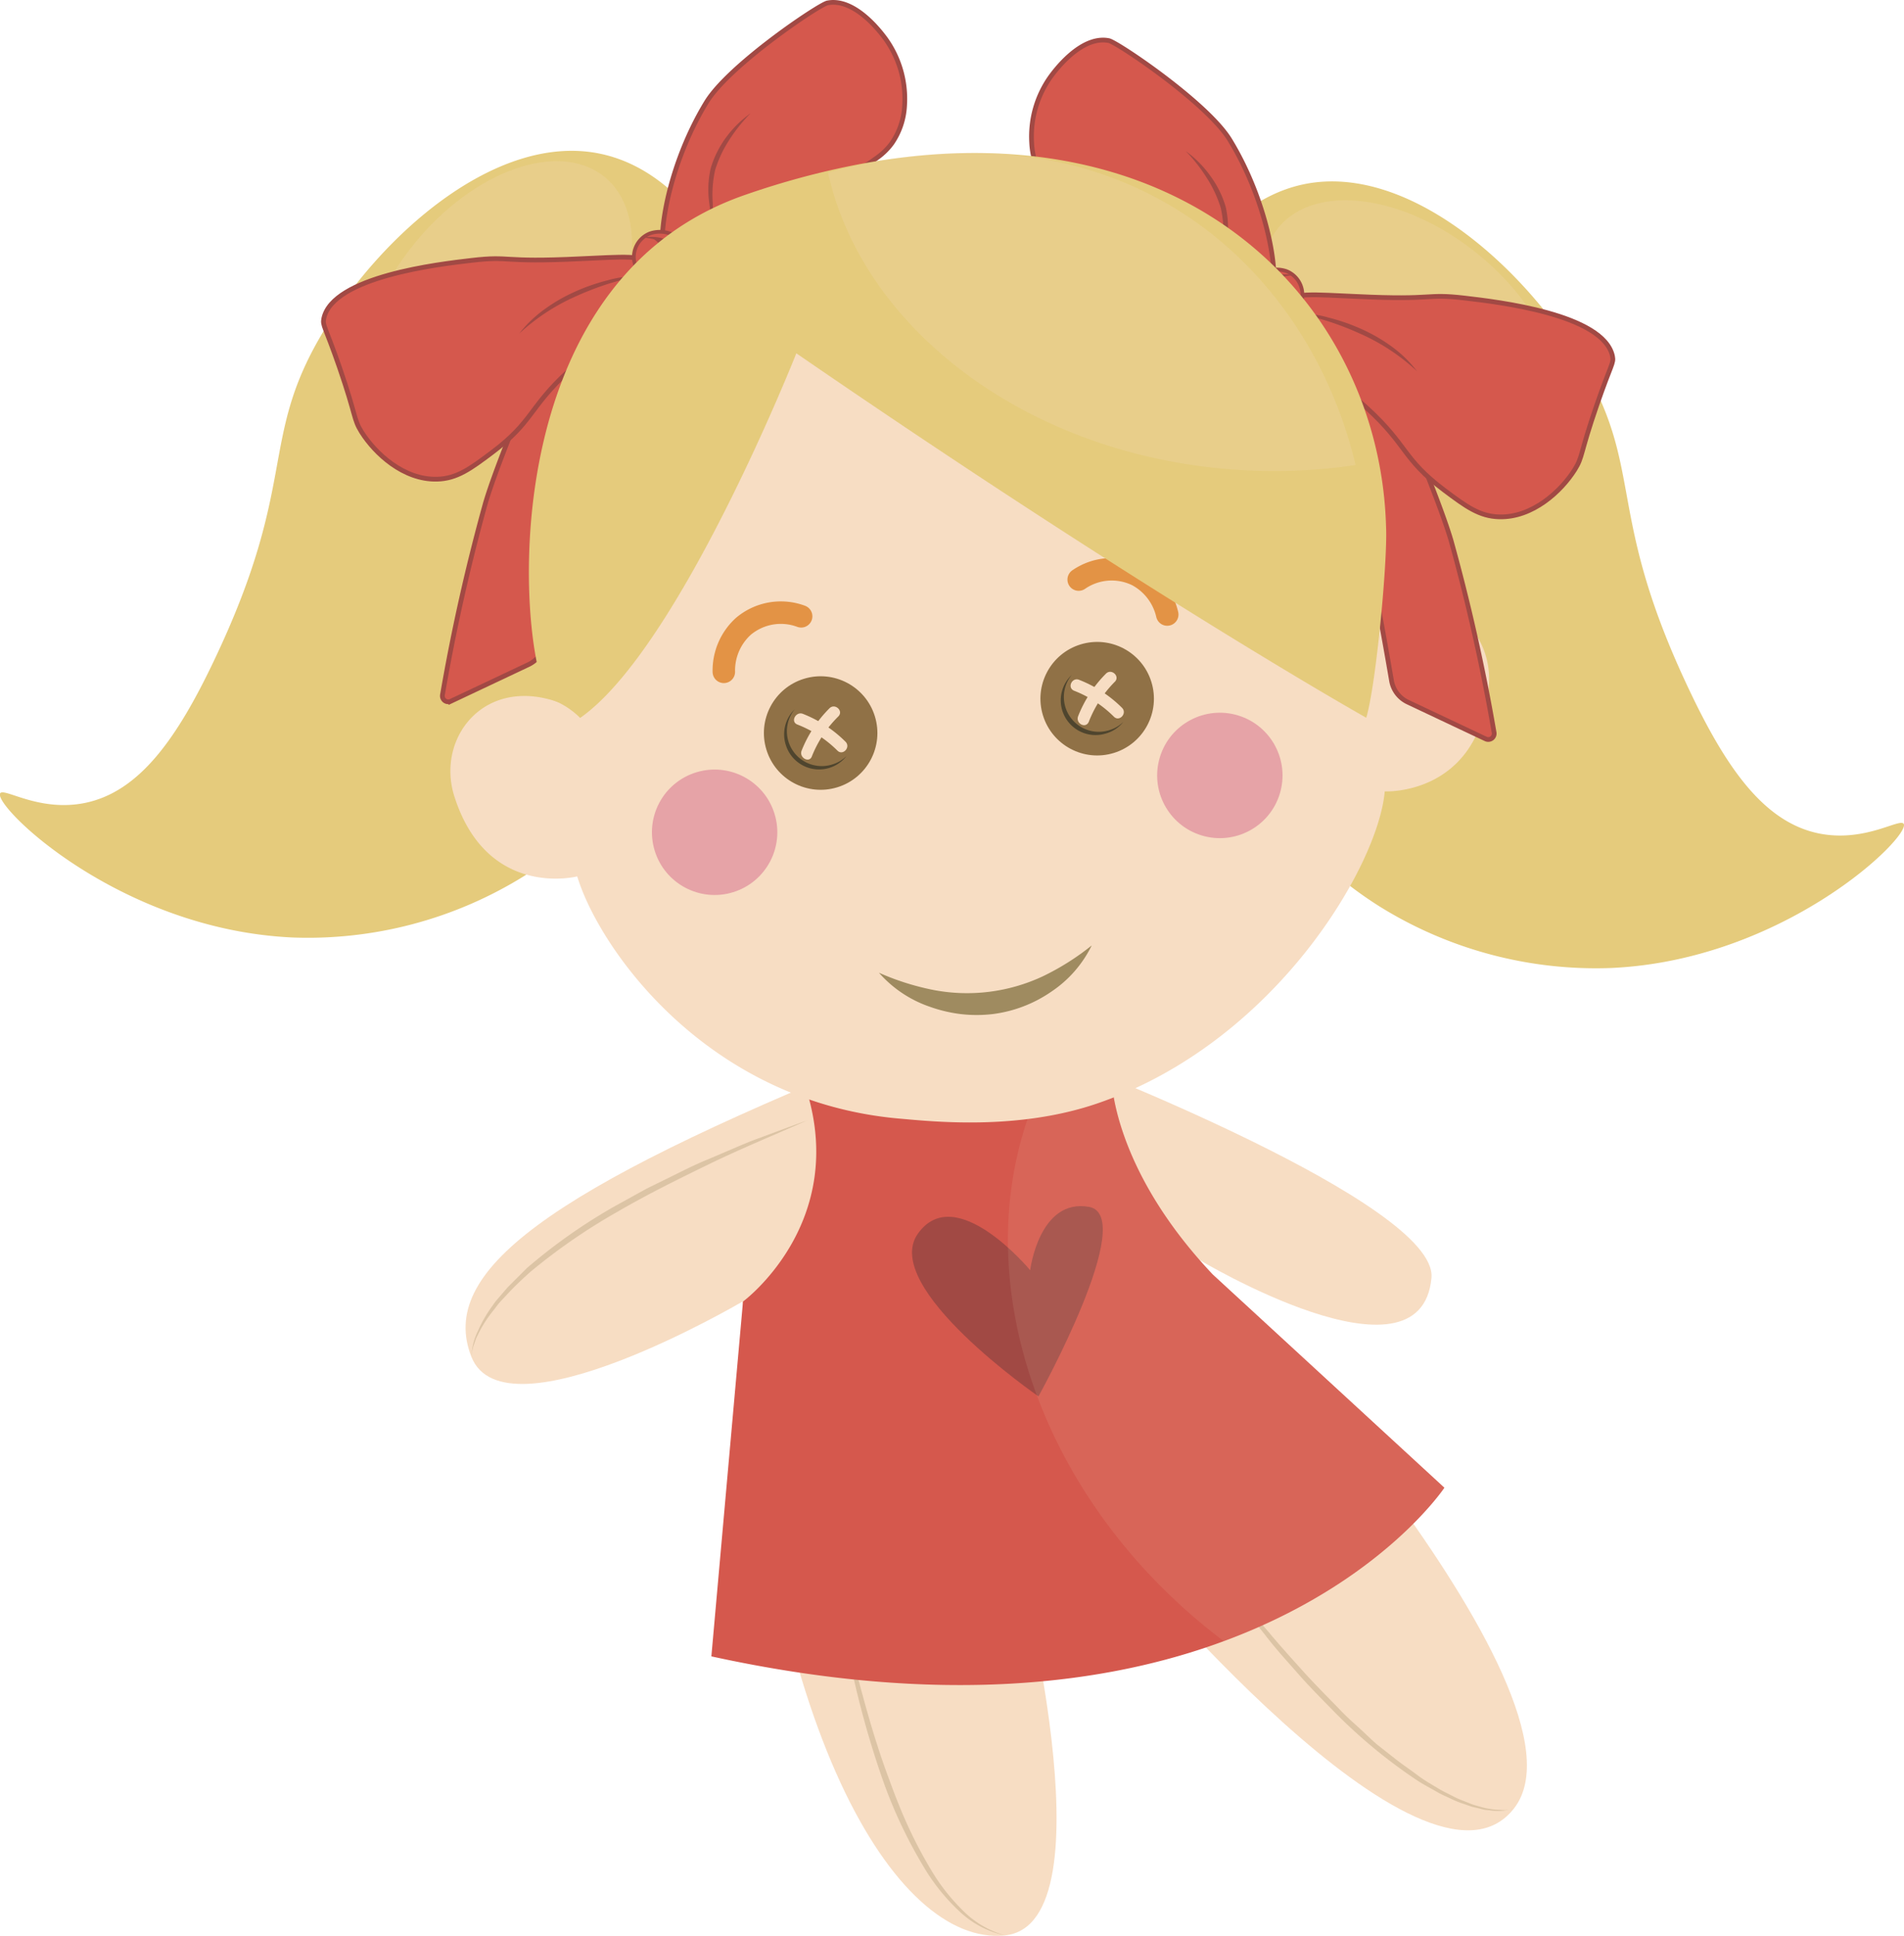 <svg xmlns="http://www.w3.org/2000/svg" width="71.15mm" height="72.31mm" viewBox="0 0 201.68 204.98">
  <defs>
    <style>
      .cls-1 {
        fill: #e5cb7c;
      }

      .cls-2, .cls-3, .cls-7 {
        fill: #f7ddc3;
      }

      .cls-2 {
        opacity: 0.2;
      }

      .cls-11, .cls-4 {
        fill: #9f8b60;
      }

      .cls-4 {
        opacity: 0.3;
      }

      .cls-13, .cls-14, .cls-5 {
        fill: #d5584d;
      }

      .cls-6 {
        fill: #a14944;
      }

      .cls-7 {
        opacity: 0.1;
      }

      .cls-8 {
        fill: #907146;
      }

      .cls-9 {
        fill: #4f452e;
      }

      .cls-10 {
        fill: #e6a3a7;
      }

      .cls-12 {
        fill: none;
        stroke: #e39345;
        stroke-linecap: round;
        stroke-linejoin: round;
        stroke-width: 2.38px;
      }

      .cls-13, .cls-14 {
        stroke: #a14944;
        stroke-miterlimit: 10;
      }

      .cls-13 {
        stroke-width: 0.5px;
      }

      .cls-14 {
        stroke-width: 0.39px;
      }
    </style>
  </defs>
  <title>doll_red</title>
  <g id="Слой_2" data-name="Слой 2">
    <g id="Слой_1-2" data-name="Слой 1">
      <g>
        <path class="cls-1" d="M73.53,22.77c-1.14-1.38-4.56-5.39-10-6.5C52.55,14,40.17,25,34,35.52c-6.55,11.18-2.42,15.64-11.25,34.25-4,8.45-8,14.07-13.75,15.25-4.91,1-8.65-1.7-9-1C-.66,85.4,12.65,98.44,31,99.27a43.41,43.41,0,0,0,24.5-6.5C79.39,77.84,86.86,38.86,73.53,22.77Z"/>
        <ellipse class="cls-2" cx="52.56" cy="32.83" rx="18.18" ry="11.17" transform="translate(-6.07 52.9) rotate(-50.88)"/>
        <path class="cls-1" d="M128.16,26c1.14-1.38,4.56-5.39,10-6.5,11-2.23,23.36,8.78,29.5,19.25,6.55,11.18,2.42,15.64,11.25,34.25,4,8.45,8,14.07,13.75,15.25,4.91,1,8.65-1.7,9-1,.69,1.38-12.63,14.42-31,15.25a43.41,43.41,0,0,1-24.5-6.5C122.29,81,114.83,42.06,128.16,26Z"/>
        <ellipse class="cls-2" cx="149.51" cy="35.58" rx="11.17" ry="18.18" transform="translate(27.58 129.13) rotate(-50.88)"/>
        <path class="cls-3" d="M113,112.25s39.34,15.17,38.63,23.06c-1.11,12.2-24.65-1.94-24.65-1.94s42.84,45.94,33.4,58.11-41.87-27.3-41.87-27.3l-10.9.06s10.43,39.53-1.18,40.7-25.57-22-27.78-67.12c0,0-25.21,14.82-28.73,5.83s7.9-17.54,43.2-31.85Z"/>
        <path class="cls-4" d="M49.94,143.65a6.52,6.52,0,0,1,.68-2.71A14.11,14.11,0,0,1,52,138.49l.41-.58c.14-.19.3-.36.45-.54l.92-1.07q1-1,2-2A58.69,58.69,0,0,1,65,127.79l2.46-1.36c.41-.22.82-.46,1.24-.67l1.26-.62c1.69-.81,3.34-1.7,5.08-2.4l2.58-1.1c.86-.37,1.72-.74,2.6-1.06,1.76-.65,3.51-1.31,5.27-1.94-3.42,1.52-6.88,2.93-10.24,4.56s-6.71,3.28-9.93,5.16a62.84,62.84,0,0,0-9.17,6.34c-.69.62-1.37,1.25-2,1.9l-.94,1c-.15.17-.32.34-.46.52l-.42.55A13.84,13.84,0,0,0,50.78,141l-.31.63c-.1.21-.16.44-.24.65A4.64,4.64,0,0,0,49.94,143.65Z"/>
        <path class="cls-4" d="M160.4,191.49a5.86,5.86,0,0,1-2.75.18c-.46,0-.91-.18-1.37-.27s-.89-.28-1.33-.42a9.74,9.74,0,0,1-1.29-.53c-.42-.2-.85-.38-1.26-.6-.8-.47-1.64-.89-2.41-1.41a55.85,55.85,0,0,1-8.57-7.09c-1.29-1.33-2.61-2.63-3.81-4s-2.48-2.75-3.6-4.23l-1.73-2.17-.86-1.09-.82-1.12c-1.08-1.5-2.17-3-3.23-4.51,2.35,2.86,4.6,5.79,7,8.57,1.18,1.42,2.42,2.78,3.65,4.15s2.54,2.67,3.83,4c.63.68,1.31,1.29,2,1.91s1.33,1.27,2,1.85L148,186.4c.73.56,1.49,1.07,2.22,1.62s1.55,1,2.32,1.47c.4.23.81.42,1.22.63a10.05,10.05,0,0,0,1.25.57c.43.16.85.36,1.29.48s.88.27,1.33.34a8,8,0,0,0,1.36.14,3.5,3.5,0,0,0,.69,0A2.79,2.79,0,0,0,160.4,191.49Z"/>
        <path class="cls-4" d="M88.52,167.29c.35,1.77.72,3.54,1.13,5.3s.82,3.52,1.28,5.26c.92,3.49,1.92,7,3.17,10.34.61,1.69,1.26,3.37,2,5a48.24,48.24,0,0,0,2.5,4.77,21,21,0,0,0,3.28,4.23,10.22,10.22,0,0,0,4.56,2.74,10,10,0,0,1-4.78-2.51,21.22,21.22,0,0,1-3.49-4.2,50.28,50.28,0,0,1-4.69-9.82,98.48,98.48,0,0,1-3-10.44A102.24,102.24,0,0,1,88.52,167.29Z"/>
        <path class="cls-5" d="M153,157.53s-6.69,10.09-23.37,16.25c-12.26,4.54-29.92,6.93-54.28,1.61l3.35-37.57s11.33-8.36,6.61-22.76a83.71,83.71,0,0,0,24.65.56,64.32,64.32,0,0,0,7.78-1.48s0,9.46,10.71,20.8Z"/>
        <path class="cls-6" d="M109.12,134.5s.94-7.63,6.22-6.71S110,147.86,110,147.86,93.22,136.3,97.22,130.64,109.12,134.5,109.12,134.5Z"/>
        <path class="cls-7" d="M153,157.53s-6.69,10.09-23.37,16.25c-20-15.08-27.84-39.46-19.67-58.15a64.32,64.32,0,0,0,7.78-1.48s0,9.46,10.71,20.8Z"/>
        <path class="cls-3" d="M143.48,66.34s.69-36.54-35.25-37a59.34,59.34,0,0,0-8.35.47L98.23,30A59.34,59.34,0,0,0,90,31.16C54.85,38.85,60.76,75.05,60.76,75.05,52,70.67,46,77.75,48.14,84.38c3.5,10.87,13,8.42,13,8.42,2.3,7.58,13.64,23.86,34.16,25.65,3.74.33,12.5,1.24,20.82-1.57C135,110.48,146,91.69,146.68,83.8c0,0,9.79.5,11-10.85C158.47,66,151.18,60.28,143.48,66.34Z"/>
        <g>
          <circle class="cls-8" cx="86.93" cy="77.61" r="6.01" transform="translate(-18.99 29.02) rotate(-17.11)"/>
          <path class="cls-9" d="M83.23,78.87a3.69,3.69,0,0,0,4.62,2.44,3.65,3.65,0,0,0,1.81-1.25,3.63,3.63,0,0,1-1.48.88,3.69,3.69,0,0,1-4-5.84A3.69,3.69,0,0,0,83.23,78.87Z"/>
          <g>
            <path class="cls-3" d="M85.05,75.59a13.23,13.23,0,0,1,4.51,2.95c.58.58-.28,1.52-.86.94a12.33,12.33,0,0,0-4.24-2.76C83.69,76.42,84.3,75.29,85.05,75.59Z"/>
            <path class="cls-3" d="M84.91,79.48A13.21,13.21,0,0,1,87.86,75c.58-.58,1.52.28.94.86A12.34,12.34,0,0,0,86,80.08C85.74,80.84,84.61,80.24,84.91,79.48Z"/>
          </g>
        </g>
        <g>
          <circle class="cls-8" cx="116.22" cy="73.97" r="6.01" transform="translate(-16.62 37.48) rotate(-17.11)"/>
          <path class="cls-9" d="M112.52,75.23a3.69,3.69,0,0,0,4.62,2.44A3.65,3.65,0,0,0,119,76.43a3.63,3.63,0,0,1-1.48.88,3.69,3.69,0,0,1-4-5.84A3.69,3.69,0,0,0,112.52,75.23Z"/>
          <g>
            <path class="cls-3" d="M114.34,72a13.23,13.23,0,0,1,4.51,2.95c.58.58-.28,1.52-.86.94a12.33,12.33,0,0,0-4.24-2.76C113,72.78,113.59,71.65,114.34,72Z"/>
            <path class="cls-3" d="M114.2,75.84a13.21,13.21,0,0,1,2.95-4.51c.58-.58,1.52.28.94.86a12.34,12.34,0,0,0-2.76,4.24C115,77.2,113.91,76.6,114.2,75.84Z"/>
          </g>
        </g>
        <circle class="cls-10" cx="75.7" cy="88.12" r="6.64" transform="translate(-22.58 26.18) rotate(-17.11)"/>
        <circle class="cls-10" cx="129.22" cy="82.12" r="6.64" transform="translate(12.71 181.45) rotate(-72.89)"/>
        <path class="cls-11" d="M93.1,103A27.21,27.21,0,0,0,99,104.85a18.93,18.93,0,0,0,11.44-1.46,26.68,26.68,0,0,0,5.2-3.28,12.43,12.43,0,0,1-4.27,4.89,14,14,0,0,1-6.23,2.38,14.61,14.61,0,0,1-3.37,0,15.23,15.23,0,0,1-3.26-.77A12.6,12.6,0,0,1,93.1,103Z"/>
        <path class="cls-12" d="M114.26,61.37a6.16,6.16,0,0,1,6.21-.46,6.32,6.32,0,0,1,3.17,4.16"/>
        <path class="cls-12" d="M84.86,65.26a6.16,6.16,0,0,0-6.13,1.07,6.32,6.32,0,0,0-2.06,4.81"/>
        <g>
          <path class="cls-13" d="M134.16,33.78c4.13,2.71,6.54,9.54,7.63,12.46,2.07,5.57,4.76,20.87,5.61,25.84a3.08,3.08,0,0,0,1.73,2.27l8.24,3.89a.63.63,0,0,0,.89-.71,206.21,206.21,0,0,0-4.54-20.24c-1.65-5.69-8.8-22-8.8-22l-8-4.12Z"/>
          <g>
            <path class="cls-13" d="M134.1,32.31c-.93.43-1.8-1.54-6.33-5.5-3.85-3.36-8.74-1.06-15.66-6.18a6.73,6.73,0,0,1-1.5-1.5,7.71,7.71,0,0,1-1.33-4,10.89,10.89,0,0,1,2-7c.36-.49,3.19-4.41,6.17-3.83.88.17,10.42,6.58,12.82,10.51C134.74,22.12,136,31.43,134.1,32.31Z"/>
            <path class="cls-13" d="M135.81,32.22c.64-1.35,3.64-1,7.83-.83,8.59.42,7.19-.33,11.5.17,3.46.4,14.75,1.71,15.67,6.17.15.75-.15.78-1.67,5.17-1.81,5.25-1.46,5.43-2.33,6.83-1.45,2.3-4.47,5.09-8,5-2.09-.05-3.53-1.1-5.83-2.83-4.41-3.31-3.86-4.73-8.17-8.67-2.81-2.57-5.32-4-8-8C136,34,135.44,33,135.81,32.22Z"/>
            <path class="cls-6" d="M125.6,16a11.41,11.41,0,0,1,2.58,2.59,10.55,10.55,0,0,1,1.65,3.3,10.18,10.18,0,0,1,.15,3.69c-.07.6-.15,1.2-.18,1.8a2.3,2.3,0,0,0,.39,1.69,2.27,2.27,0,0,1-.63-1.69c0-.62,0-1.22,0-1.83a11.92,11.92,0,0,0-.25-3.53,12.68,12.68,0,0,0-1.5-3.21A16.86,16.86,0,0,0,125.6,16Z"/>
            <path class="cls-14" d="M137.65,32.45a3.26,3.26,0,0,1-4,1.76,2.68,2.68,0,0,1-1.41-3.75,3.26,3.26,0,0,1,4-1.76A2.68,2.68,0,0,1,137.65,32.45Z"/>
            <path class="cls-6" d="M137,29.13a15.42,15.42,0,0,0-1.59.27,3.75,3.75,0,0,0-1.39.67,4.11,4.11,0,0,0-1.95,2.39,2.48,2.48,0,0,1,.51-1.56,5.09,5.09,0,0,1,1.22-1.14,3.55,3.55,0,0,1,1.54-.66A5.67,5.67,0,0,1,137,29.13Z"/>
            <path class="cls-6" d="M135.25,34.32c-.3.07-.52-.23-.68-.44a3.55,3.55,0,0,1-.34-.77,4.07,4.07,0,0,1-.15-1.66,2.9,2.9,0,0,1,.64-1.57,2.06,2.06,0,0,1,1.47-.74,2.6,2.6,0,0,0-1.16,1,3.32,3.32,0,0,0-.45,1.4,5.73,5.73,0,0,0,0,1.52,3.46,3.46,0,0,0,.18.74C134.88,34,135,34.28,135.25,34.32Z"/>
            <path class="cls-6" d="M150.1,39.31a21.67,21.67,0,0,0-6.08-4,31.29,31.29,0,0,0-3.4-1.31c-.58-.18-1.16-.35-1.76-.48a6.85,6.85,0,0,0-1.8-.25,9.73,9.73,0,0,1,3.67.36,20.49,20.49,0,0,1,3.5,1.22,17.57,17.57,0,0,1,3.21,1.86A12.92,12.92,0,0,1,150.1,39.31Z"/>
          </g>
        </g>
        <g>
          <path class="cls-13" d="M70.94,29.79c-4.12,2.71-6.54,9.54-7.63,12.46-2.07,5.57-4.76,20.87-5.61,25.84A3.08,3.08,0,0,1,56,70.36l-8.24,3.89a.63.63,0,0,1-.89-.71,206.21,206.21,0,0,1,4.54-20.24c1.65-5.69,8.8-22,8.8-22l8-4.12Z"/>
          <g>
            <path class="cls-13" d="M71,28.32c.93.43,1.8-1.54,6.33-5.5,3.85-3.36,8.74-1.06,15.66-6.18a6.73,6.73,0,0,0,1.5-1.5,7.71,7.71,0,0,0,1.33-4,10.89,10.89,0,0,0-2-7c-.36-.49-3.19-4.41-6.17-3.83-.88.17-10.42,6.58-12.82,10.51C70.36,18.13,69.11,27.44,71,28.32Z"/>
            <path class="cls-13" d="M69.29,28.23c-.64-1.35-3.64-1-7.83-.83-8.59.42-7.19-.33-11.5.17-3.46.4-14.75,1.71-15.67,6.17-.15.75.15.78,1.67,5.17,1.81,5.25,1.46,5.43,2.33,6.83,1.45,2.3,4.47,5.09,8,5,2.09-.05,3.53-1.1,5.83-2.83,4.41-3.31,3.86-4.73,8.17-8.67,2.81-2.57,5.32-4,8-8C69.11,30,69.66,29,69.29,28.23Z"/>
            <path class="cls-6" d="M79.5,12a16.85,16.85,0,0,0-2.25,2.81A12.67,12.67,0,0,0,75.75,18a11.93,11.93,0,0,0-.25,3.53c0,.6.07,1.21,0,1.83A2.27,2.27,0,0,1,74.92,25a2.29,2.29,0,0,0,.39-1.69c0-.6-.11-1.19-.18-1.8a10.18,10.18,0,0,1,.15-3.69,10.56,10.56,0,0,1,1.65-3.3A11.41,11.41,0,0,1,79.5,12Z"/>
            <path class="cls-14" d="M67.45,28.46a3.26,3.26,0,0,0,4,1.76,2.68,2.68,0,0,0,1.41-3.75,3.26,3.26,0,0,0-4-1.76A2.68,2.68,0,0,0,67.45,28.46Z"/>
            <path class="cls-6" d="M68.11,25.14a5.67,5.67,0,0,1,1.65,0,3.55,3.55,0,0,1,1.54.66,5.1,5.1,0,0,1,1.22,1.14A2.47,2.47,0,0,1,73,28.47a4.11,4.11,0,0,0-1.95-2.39,3.75,3.75,0,0,0-1.39-.67A15.42,15.42,0,0,0,68.11,25.14Z"/>
            <path class="cls-6" d="M69.85,30.33c.27,0,.37-.32.46-.55a3.47,3.47,0,0,0,.18-.74,5.75,5.75,0,0,0,0-1.52,3.33,3.33,0,0,0-.45-1.4,2.6,2.6,0,0,0-1.16-1,2.06,2.06,0,0,1,1.47.74A2.9,2.9,0,0,1,71,27.47a4.06,4.06,0,0,1-.15,1.66,3.56,3.56,0,0,1-.34.77C70.37,30.1,70.15,30.41,69.85,30.33Z"/>
            <path class="cls-6" d="M55,35.32a12.92,12.92,0,0,1,2.66-2.56,17.56,17.56,0,0,1,3.21-1.86,20.5,20.5,0,0,1,3.5-1.22A9.73,9.73,0,0,1,68,29.32a6.84,6.84,0,0,0-1.8.25c-.59.13-1.18.3-1.76.48a31.32,31.32,0,0,0-3.4,1.31A21.67,21.67,0,0,0,55,35.32Z"/>
          </g>
        </g>
        <path class="cls-1" d="M144.72,76S121.57,63,84.35,37.41c0,0-12.36,31.25-22.9,38.61a8.5,8.5,0,0,0-3-1.94C55.36,72.89,50.33,30.45,79,20.61A85.42,85.42,0,0,1,91,17.39c34.86-6.54,55.18,15,55.82,38.4C147,59.32,145.76,72.57,144.72,76Z"/>
        <path class="cls-2" d="M143.59,49.24a58.47,58.47,0,0,1-11.79.55c-22.35-1.2-40.37-14.65-44.09-31.52C119.13,9.81,138.66,28.42,143.59,49.24Z"/>
      </g>
    </g>
  </g>
</svg>
